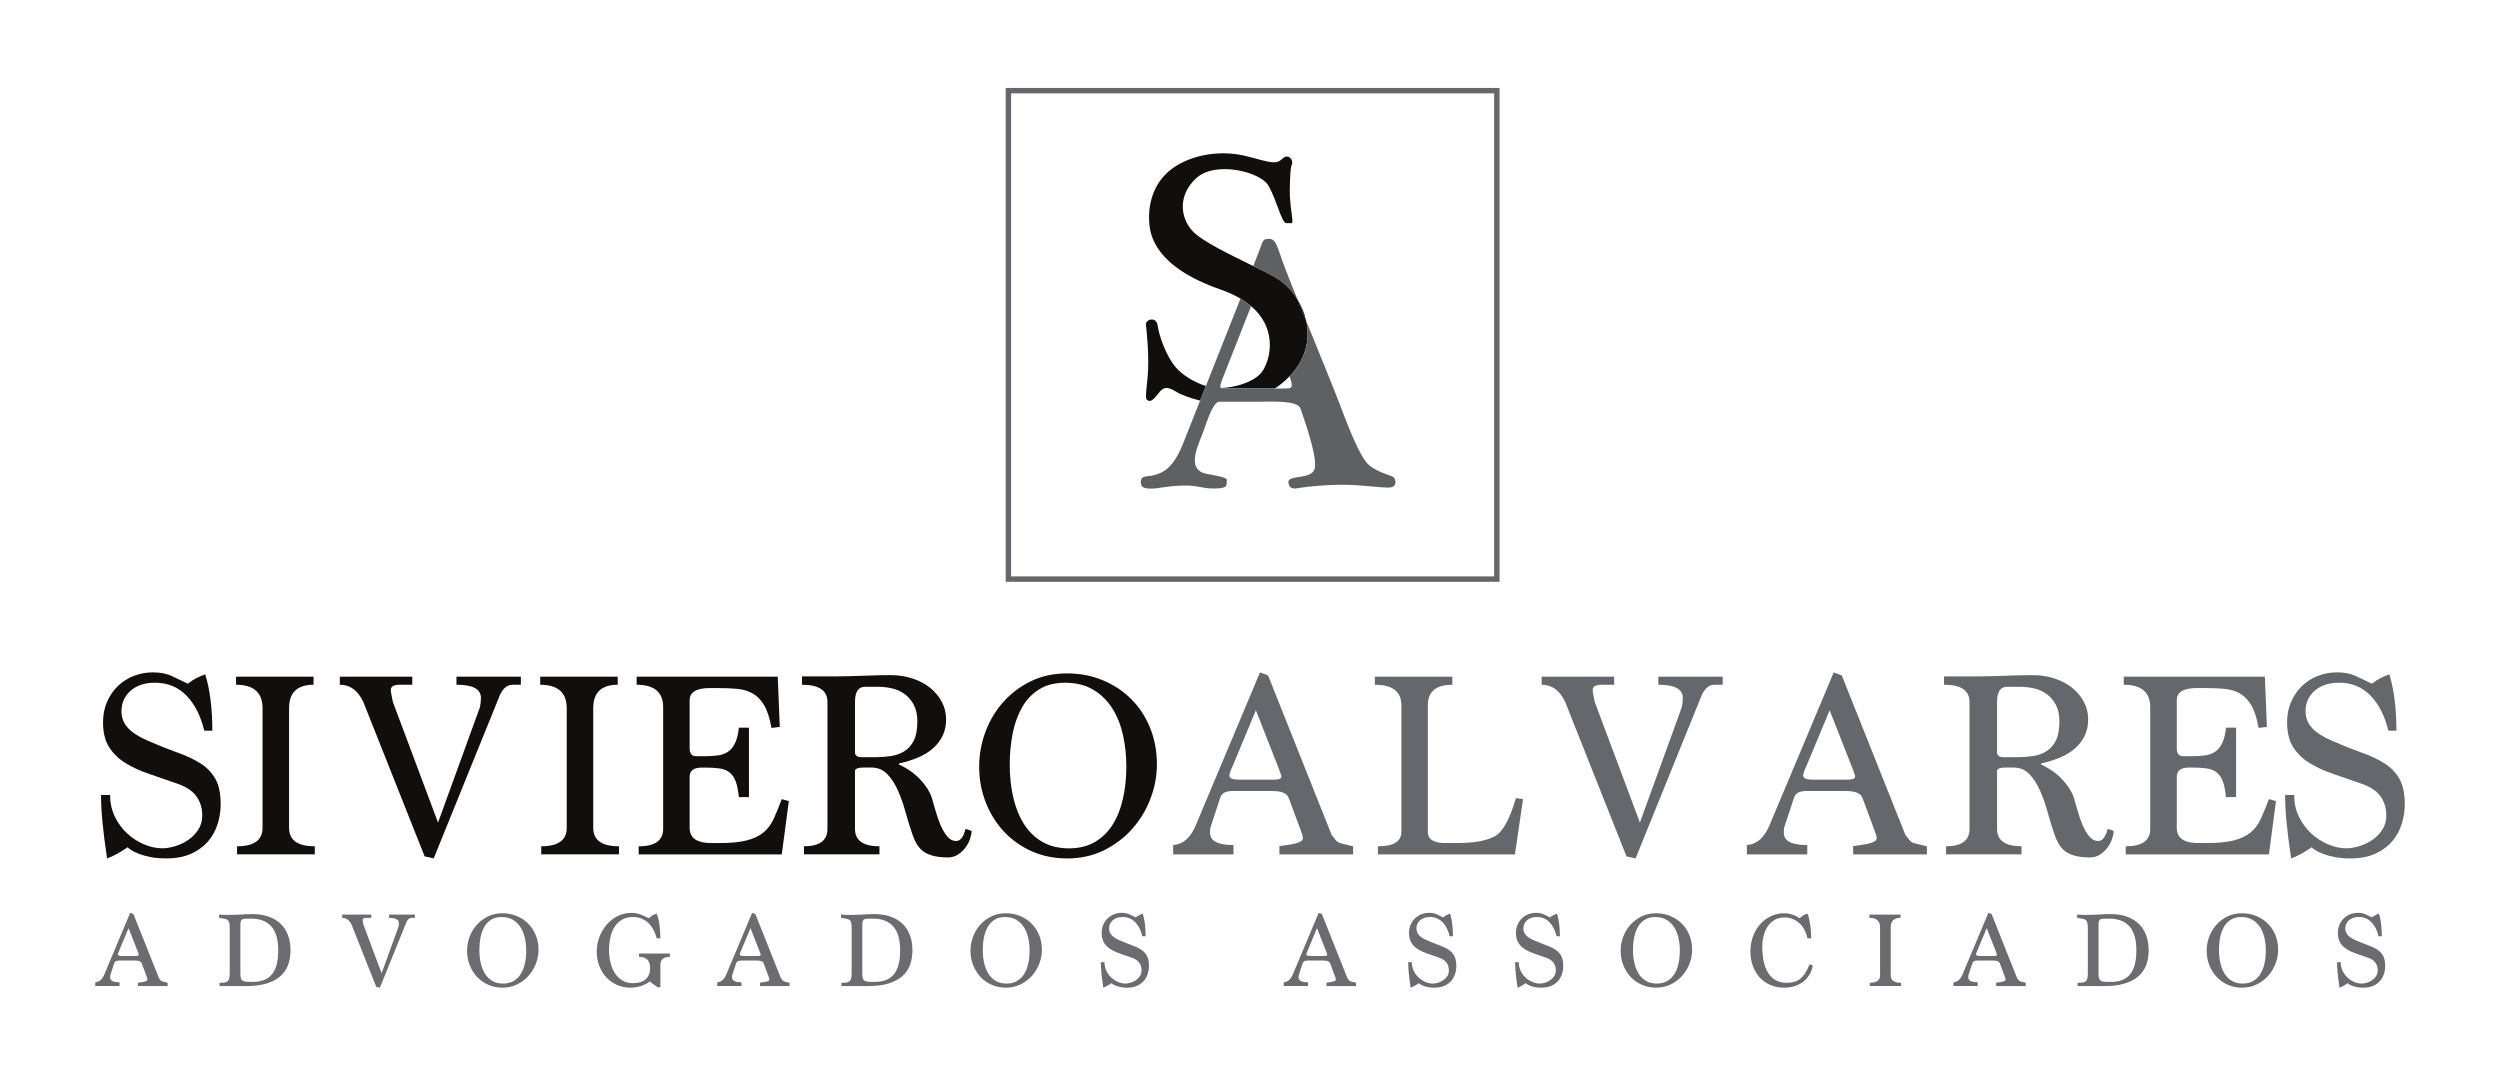 <?xml version="1.0" encoding="utf-8"?>
<!-- Generator: Adobe Illustrator 24.1.2, SVG Export Plug-In . SVG Version: 6.00 Build 0)  -->
<svg version="1.1" id="Layer_1" xmlns="http://www.w3.org/2000/svg" xmlns:xlink="http://www.w3.org/1999/xlink" x="0px" y="0px"
	 viewBox="0 0 1384.89 597.33" style="enable-background:new 0 0 1384.89 597.33;" xml:space="preserve">
<style type="text/css">
	.st0{fill:#120E0D;}
	.st1{fill:#66676C;}
	.st2{fill:#6C6B71;}
	.st3{fill:none;}
	.st4{fill:#100F0D;}
	.st5{fill:#5F6062;}
	.st6{fill:none;stroke:#66676C;stroke-width:3;stroke-miterlimit:10;}
</style>
<g>
	<g>
		<path class="st0" d="M113.15,404.77c-1.96-8.2-5.24-14.68-9.86-19.44c-4.61-4.75-10.42-7.13-17.41-7.13
			c-5.69,0-10.21,1.49-13.56,4.47c-3.36,2.99-5.03,6.76-5.03,11.33c0,3.54,1.19,6.62,3.57,9.23c2.38,2.61,6.08,4.99,11.12,7.13
			c5.96,2.61,11.44,4.8,16.43,6.57c4.99,1.77,9.23,3.78,12.72,6.01c3.5,2.24,6.22,5.08,8.18,8.53c1.96,3.45,2.94,8.16,2.94,14.12
			c0,3.63-0.56,7.25-1.68,10.84c-1.12,3.59-2.89,6.81-5.31,9.65c-2.43,2.84-5.55,5.13-9.37,6.85c-3.82,1.72-8.39,2.59-13.7,2.59
			c-3.45,0-6.43-0.26-8.95-0.77c-2.52-0.51-4.66-1.12-6.43-1.82c-1.77-0.7-3.15-1.37-4.13-2.03c-0.98-0.65-1.66-1.17-2.03-1.54
			c-4.29,2.98-8.06,5.03-11.33,6.15c-2.24-14.63-3.36-26.33-3.36-35.1h5.03c0,4.38,0.88,8.39,2.66,12.03
			c1.77,3.64,4.06,6.74,6.85,9.3c2.8,2.57,5.9,4.57,9.3,6.01c3.4,1.45,6.78,2.17,10.14,2.17c2.05,0,4.36-0.37,6.92-1.12
			c2.56-0.75,4.96-1.86,7.2-3.36c2.24-1.49,4.13-3.38,5.66-5.66c1.54-2.28,2.31-4.96,2.31-8.04c0-4.01-1.05-7.5-3.15-10.49
			c-2.1-2.98-5.52-5.31-10.28-6.99c-5.5-1.96-10.75-3.78-15.73-5.45c-4.99-1.68-9.39-3.68-13.21-6.01
			c-3.82-2.33-6.88-5.27-9.16-8.81c-2.29-3.54-3.43-8.16-3.43-13.84c0-4.2,0.75-7.99,2.24-11.4c1.49-3.4,3.5-6.31,6.01-8.74
			c2.52-2.42,5.45-4.29,8.81-5.59c3.36-1.3,6.9-1.96,10.63-1.96c4.19,0,7.81,0.75,10.84,2.24c3.03,1.49,5.85,2.84,8.46,4.05
			c1.49-1.21,3.05-2.24,4.68-3.08c1.63-0.84,3.29-1.54,4.96-2.1c2.61,8.48,3.92,18.88,3.92,31.18H113.15z"/>
		<path class="st0" d="M173.69,379.32c-9.04,0-13.56,4.33-13.56,13v66.28c0,6.81,4.75,10.21,14.26,10.21v4.47h-43.07v-4.47
			c9.41,0,14.12-3.4,14.12-10.21v-66.28c0-8.67-4.89-13-14.68-13v-4.47h42.93V379.32z"/>
		<path class="st0" d="M288.5,379.32h-4.61c-3.36,0-5.97,2.61-7.83,7.83l-35.8,88.37l-5.03-1.12l-33.98-85.58
			c-2.98-6.34-7.32-9.51-13-9.51v-4.47h40.13v4.47h-6.71c-3.45,0-5.17,0.93-5.17,2.8c0,1.03,0.37,3.26,1.12,6.71l25.03,66.84
			l23.21-63.9c0.19-0.93,0.33-1.84,0.42-2.73c0.09-0.89,0.14-1.7,0.14-2.45c0-4.85-4.52-7.27-13.56-7.27v-4.47h35.66V379.32z"/>
		<path class="st0" d="M342.19,379.32c-9.04,0-13.56,4.33-13.56,13v66.28c0,6.81,4.75,10.21,14.26,10.21v4.47h-43.07v-4.47
			c9.41,0,14.12-3.4,14.12-10.21v-66.28c0-8.67-4.89-13-14.68-13v-4.47h42.93V379.32z"/>
		<path class="st0" d="M431.96,402.68l-4.61,0.56c-0.93-5.41-2.29-9.6-4.06-12.58c-1.77-2.98-3.92-5.17-6.43-6.57
			s-5.41-2.24-8.67-2.52c-3.26-0.28-6.85-0.42-10.77-0.42h-4.06c-7.55,0-11.33,2.23-11.33,6.69v26.61c0,2.97,1.16,4.46,3.5,4.46
			h5.03c2.52,0,4.85-0.14,6.99-0.42c2.14-0.28,4.01-0.93,5.59-1.96c1.58-1.02,2.91-2.61,3.99-4.75c1.07-2.14,1.79-5.03,2.17-8.67
			h5.59v38.45h-5.59c-0.37-3.64-0.96-6.52-1.75-8.67c-0.79-2.14-1.91-3.8-3.36-4.96c-1.45-1.16-3.29-1.91-5.52-2.24
			c-2.24-0.33-4.94-0.49-8.11-0.49h-1.68c-4.57,0-6.85,1.68-6.85,5.03v28.39c0,5.59,3.96,8.39,11.89,8.39h4.61
			c6.34,0,11.4-0.49,15.17-1.47c3.78-0.98,6.85-2.45,9.23-4.4c2.38-1.96,4.27-4.48,5.66-7.55c1.4-3.08,2.89-6.71,4.47-10.91
			l3.92,1.12l-3.92,29.5H353.8v-4.47c9.04,0,13.56-3.22,13.56-9.65v-67.4c0-8.3-4.89-12.45-14.68-12.45v-4.47h78.17L431.96,402.68z"
			/>
		<path class="st0" d="M538.23,460.29c0,1.21-0.28,2.66-0.84,4.33c-0.56,1.68-1.4,3.29-2.52,4.82s-2.5,2.84-4.13,3.92
			c-1.63,1.07-3.47,1.61-5.52,1.61c-3.08,0-5.69-0.26-7.83-0.77c-2.15-0.51-3.99-1.28-5.52-2.31c-1.54-1.02-2.82-2.38-3.85-4.05
			c-1.03-1.68-1.91-3.64-2.66-5.87c-1.31-3.73-2.54-7.74-3.71-12.03c-1.17-4.29-2.57-8.27-4.2-11.96c-1.63-3.68-3.61-6.73-5.94-9.16
			c-2.33-2.42-5.27-3.64-8.81-3.64h-4.47c-2.7,0-4.24,0.56-4.61,1.68v32.3c0,6.43,4.52,9.65,13.56,9.65v4.47h-41.81v-4.47
			c8.67,0,13-3.22,13-9.65v-70.34c0-6.34-4.71-9.51-14.12-9.51v-4.61h18.6c3.26,0,6.03-0.05,8.32-0.14c2.28-0.09,4.5-0.16,6.64-0.21
			c2.14-0.05,4.4-0.12,6.78-0.21c2.38-0.09,5.34-0.14,8.88-0.14c4.29,0,8.32,0.63,12.1,1.89s7.01,2.98,9.72,5.17
			c2.7,2.19,4.85,4.78,6.43,7.76c1.58,2.98,2.38,6.2,2.38,9.65c0,3.45-0.65,6.5-1.96,9.16c-1.31,2.66-3.1,4.99-5.38,6.99
			c-2.29,2.01-5.03,3.68-8.25,5.03c-3.22,1.35-6.74,2.45-10.56,3.29v0.56c4.85,2.24,8.83,5.06,11.96,8.46
			c3.12,3.4,5.2,6.69,6.22,9.86c0.65,2.05,1.35,4.45,2.1,7.2c0.75,2.75,1.65,5.38,2.73,7.9c1.07,2.52,2.31,4.64,3.71,6.36
			c1.4,1.73,3.08,2.59,5.03,2.59c2.33,0,4.06-2.24,5.17-6.71L538.23,460.29z M479.22,380.44c-3.73,0-5.59,2.8-5.59,8.39v28.39
			c0.37,1.49,1.54,2.24,3.5,2.24h7.83c2.89,0,5.73-0.21,8.53-0.63c2.8-0.42,5.29-1.3,7.48-2.66c2.19-1.35,3.94-3.33,5.24-5.94
			c1.3-2.61,1.96-6.15,1.96-10.63c0-3.73-0.68-6.83-2.03-9.3c-1.35-2.47-3.08-4.45-5.17-5.94c-2.1-1.49-4.45-2.52-7.06-3.08
			c-2.61-0.56-5.13-0.84-7.55-0.84H479.22z"/>
		<path class="st0" d="M591.09,373.03c7.18,0,13.82,1.28,19.93,3.85c6.1,2.57,11.37,6.08,15.8,10.56
			c4.43,4.47,7.88,9.79,10.35,15.94c2.47,6.15,3.71,12.87,3.71,20.14c0,6.34-1.19,12.63-3.57,18.88
			c-2.38,6.25-5.73,11.82-10.07,16.71c-4.33,4.89-9.56,8.86-15.66,11.89c-6.11,3.03-12.93,4.54-20.49,4.54
			c-7.09,0-13.61-1.33-19.58-3.99c-5.97-2.66-11.09-6.29-15.38-10.91c-4.29-4.61-7.65-10-10.07-16.15
			c-2.42-6.15-3.64-12.77-3.64-19.86c0-6.52,1.14-12.89,3.43-19.09c2.28-6.2,5.55-11.7,9.79-16.5c4.24-4.8,9.34-8.67,15.31-11.61
			C576.92,374.5,583.63,373.03,591.09,373.03z M589.97,378.21c-5.69,0-10.49,1.24-14.4,3.71c-3.92,2.47-7.06,5.8-9.44,10
			c-2.38,4.2-4.1,9.02-5.17,14.47c-1.07,5.45-1.61,11.17-1.61,17.13c0,6.53,0.65,12.61,1.96,18.25c1.3,5.64,3.29,10.56,5.94,14.75
			c2.66,4.2,6.06,7.48,10.21,9.86c4.15,2.38,9.07,3.57,14.75,3.57c5.5,0,10.25-1.16,14.26-3.5c4.01-2.33,7.29-5.52,9.86-9.58
			c2.56-4.05,4.47-8.86,5.73-14.4c1.26-5.55,1.89-11.49,1.89-17.83c0-5.96-0.61-11.72-1.82-17.27c-1.21-5.54-3.17-10.49-5.87-14.82
			c-2.7-4.33-6.22-7.81-10.56-10.42C601.37,379.51,596.13,378.21,589.97,378.21z"/>
	</g>
	<g>
		<path class="st1" d="M737.68,462.53c1.68,2.24,2.8,3.54,3.36,3.92c0.37,0.37,3.22,1.17,8.53,2.38v4.47h-40.83v-4.61
			c1.58-0.18,3.15-0.39,4.68-0.63s2.94-0.51,4.2-0.84c1.26-0.32,2.26-0.72,3.01-1.18c0.75-0.46,1.12-1.02,1.12-1.67
			c0-0.46-0.09-1.02-0.28-1.67c-0.19-0.65-0.47-1.48-0.84-2.51l-6.71-18.1c-0.93-2.6-3.96-3.9-9.09-3.9h-22.09
			c-3.92,0-6.2,1.3-6.85,3.9l-5.03,15.31c-0.37,0.65-0.56,1.95-0.56,3.9c0,4.55,4.33,6.82,13,6.82v5.17h-33.42v-5.17
			c5.41-0.37,9.55-3.96,12.44-10.75l35.66-84.89l4.48,1.68L737.68,462.53z M682.72,424.63c-1.12,2.24-1.68,3.92-1.68,5.03
			c0,1.49,1.86,2.24,5.59,2.24h18.74c2.98,0,4.47-0.56,4.47-1.68c0-0.37-0.16-0.98-0.49-1.82c-0.33-0.84-0.72-1.91-1.19-3.22
			l-12.45-31.74L682.72,424.63z"/>
		<path class="st1" d="M804.52,379.32c-9.04,0-13.56,3.78-13.56,11.33v70.2c0,4.1,3.22,6.15,9.65,6.15h6.85
			c8.95,0,15.75-1.21,20.42-3.64c4.47-2.33,8.44-9.42,11.89-21.25l3.92,0.56l-4.47,30.62h-75.93v-4.47c8.67,0,13-2.66,13-7.97v-70.2
			c0-7.55-4.89-11.33-14.68-11.33v-4.47h42.93V379.32z"/>
		<path class="st1" d="M954.28,379.32h-4.61c-3.36,0-5.97,2.61-7.83,7.83l-35.8,88.37l-5.03-1.12l-33.98-85.58
			c-2.98-6.34-7.32-9.51-13-9.51v-4.47h40.13v4.47h-6.71c-3.45,0-5.17,0.93-5.17,2.8c0,1.03,0.37,3.26,1.12,6.71l25.03,66.84
			l23.21-63.9c0.19-0.93,0.33-1.84,0.42-2.73c0.09-0.88,0.14-1.7,0.14-2.45c0-4.85-4.52-7.27-13.56-7.27v-4.47h35.66V379.32z"/>
		<path class="st1" d="M1055.52,462.53c1.68,2.24,2.8,3.54,3.36,3.92c0.37,0.37,3.22,1.17,8.53,2.38v4.47h-40.83v-4.61
			c1.58-0.18,3.15-0.39,4.68-0.63s2.94-0.51,4.2-0.84c1.26-0.32,2.26-0.72,3.01-1.18c0.75-0.46,1.12-1.02,1.12-1.67
			c0-0.46-0.09-1.02-0.28-1.67c-0.19-0.65-0.47-1.48-0.84-2.51l-6.71-18.1c-0.93-2.6-3.96-3.9-9.09-3.9h-22.09
			c-3.92,0-6.2,1.3-6.85,3.9l-5.03,15.31c-0.37,0.65-0.56,1.95-0.56,3.9c0,4.55,4.33,6.82,13,6.82v5.17H967.7v-5.17
			c5.41-0.37,9.55-3.96,12.44-10.75l35.66-84.89l4.47,1.68L1055.52,462.53z M1000.56,424.63c-1.12,2.24-1.68,3.92-1.68,5.03
			c0,1.49,1.86,2.24,5.59,2.24h18.74c2.98,0,4.47-0.56,4.47-1.68c0-0.37-0.16-0.98-0.49-1.82c-0.33-0.84-0.72-1.91-1.19-3.22
			l-12.45-31.74L1000.56,424.63z"/>
		<path class="st1" d="M1170.88,460.29c0,1.21-0.28,2.66-0.84,4.33c-0.56,1.68-1.4,3.29-2.52,4.82c-1.12,1.54-2.5,2.84-4.13,3.92
			c-1.63,1.07-3.47,1.61-5.52,1.61c-3.08,0-5.69-0.26-7.83-0.77c-2.15-0.51-3.99-1.28-5.52-2.31c-1.54-1.02-2.82-2.38-3.84-4.05
			c-1.03-1.68-1.91-3.64-2.66-5.87c-1.31-3.73-2.54-7.74-3.71-12.03c-1.17-4.29-2.57-8.27-4.2-11.96c-1.63-3.68-3.61-6.73-5.94-9.16
			c-2.33-2.42-5.27-3.64-8.81-3.64h-4.47c-2.7,0-4.24,0.56-4.61,1.68v32.3c0,6.43,4.52,9.65,13.56,9.65v4.47h-41.81v-4.47
			c8.67,0,13-3.22,13-9.65v-70.34c0-6.34-4.71-9.51-14.12-9.51v-4.61h18.6c3.26,0,6.03-0.05,8.32-0.14c2.28-0.09,4.5-0.16,6.64-0.21
			c2.14-0.05,4.4-0.12,6.78-0.21c2.38-0.09,5.34-0.14,8.88-0.14c4.29,0,8.32,0.63,12.1,1.89s7.01,2.98,9.72,5.17
			c2.7,2.19,4.85,4.78,6.43,7.76c1.58,2.98,2.38,6.2,2.38,9.65c0,3.45-0.65,6.5-1.96,9.16c-1.31,2.66-3.1,4.99-5.38,6.99
			c-2.29,2.01-5.03,3.68-8.25,5.03c-3.22,1.35-6.74,2.45-10.56,3.29v0.56c4.85,2.24,8.83,5.06,11.96,8.46
			c3.12,3.4,5.2,6.69,6.22,9.86c0.65,2.05,1.35,4.45,2.1,7.2c0.75,2.75,1.65,5.38,2.73,7.9c1.07,2.52,2.31,4.64,3.71,6.36
			c1.4,1.73,3.08,2.59,5.03,2.59c2.33,0,4.05-2.24,5.17-6.71L1170.88,460.29z M1111.87,380.44c-3.73,0-5.59,2.8-5.59,8.39v28.39
			c0.37,1.49,1.54,2.24,3.5,2.24h7.83c2.89,0,5.73-0.21,8.53-0.63c2.8-0.42,5.29-1.3,7.48-2.66c2.19-1.35,3.94-3.33,5.24-5.94
			c1.3-2.61,1.96-6.15,1.96-10.63c0-3.73-0.68-6.83-2.03-9.3c-1.35-2.47-3.08-4.45-5.17-5.94c-2.1-1.49-4.45-2.52-7.06-3.08
			c-2.61-0.56-5.13-0.84-7.55-0.84H1111.87z"/>
		<path class="st1" d="M1255.76,402.68l-4.61,0.56c-0.93-5.41-2.29-9.6-4.06-12.59c-1.77-2.98-3.92-5.17-6.43-6.57
			c-2.52-1.4-5.41-2.24-8.67-2.52c-3.26-0.28-6.85-0.42-10.77-0.42h-4.05c-7.55,0-11.33,2.23-11.33,6.69v26.61
			c0,2.97,1.16,4.46,3.5,4.46h5.03c2.52,0,4.85-0.14,6.99-0.42c2.14-0.28,4.01-0.93,5.59-1.96c1.58-1.02,2.91-2.61,3.99-4.75
			c1.07-2.14,1.79-5.03,2.17-8.67h5.59v38.45h-5.59c-0.37-3.64-0.96-6.52-1.75-8.67c-0.79-2.14-1.91-3.8-3.36-4.96
			c-1.45-1.16-3.29-1.91-5.52-2.24c-2.24-0.33-4.94-0.49-8.11-0.49h-1.68c-4.57,0-6.85,1.68-6.85,5.03v28.39
			c0,5.59,3.96,8.39,11.89,8.39h4.61c6.34,0,11.4-0.49,15.17-1.47c3.78-0.98,6.85-2.45,9.23-4.4c2.38-1.96,4.27-4.47,5.66-7.55
			c1.4-3.08,2.89-6.71,4.47-10.91l3.92,1.12l-3.92,29.5h-79.29v-4.47c9.04,0,13.56-3.22,13.56-9.65v-67.4
			c0-8.3-4.89-12.45-14.68-12.45v-4.47h78.17L1255.76,402.68z"/>
		<path class="st1" d="M1323.02,404.77c-1.96-8.2-5.24-14.68-9.86-19.44c-4.61-4.75-10.42-7.13-17.41-7.13
			c-5.69,0-10.21,1.49-13.56,4.47c-3.36,2.98-5.03,6.76-5.03,11.33c0,3.54,1.19,6.62,3.57,9.23c2.38,2.61,6.08,4.99,11.12,7.13
			c5.96,2.61,11.44,4.8,16.43,6.57c4.99,1.77,9.23,3.78,12.73,6.01s6.22,5.08,8.18,8.53c1.96,3.45,2.94,8.16,2.94,14.12
			c0,3.64-0.56,7.25-1.68,10.84c-1.12,3.59-2.89,6.81-5.31,9.65c-2.43,2.84-5.55,5.13-9.37,6.85c-3.82,1.72-8.39,2.59-13.7,2.59
			c-3.45,0-6.43-0.26-8.95-0.77c-2.52-0.51-4.66-1.12-6.43-1.82c-1.77-0.7-3.15-1.37-4.13-2.03c-0.98-0.65-1.66-1.16-2.03-1.54
			c-4.29,2.98-8.06,5.03-11.33,6.15c-2.24-14.63-3.36-26.33-3.36-35.1h5.03c0,4.38,0.88,8.39,2.66,12.03
			c1.77,3.64,4.05,6.74,6.85,9.3c2.8,2.57,5.89,4.57,9.3,6.01c3.4,1.45,6.78,2.17,10.14,2.17c2.05,0,4.36-0.37,6.92-1.12
			c2.56-0.75,4.96-1.86,7.2-3.36c2.24-1.49,4.13-3.38,5.66-5.66c1.54-2.28,2.31-4.96,2.31-8.04c0-4.01-1.05-7.5-3.15-10.49
			c-2.1-2.98-5.52-5.31-10.28-6.99c-5.5-1.96-10.75-3.78-15.73-5.45c-4.99-1.68-9.39-3.68-13.21-6.01
			c-3.82-2.33-6.88-5.27-9.16-8.81c-2.29-3.54-3.43-8.16-3.43-13.84c0-4.19,0.75-7.99,2.24-11.4c1.49-3.4,3.5-6.31,6.01-8.74
			c2.52-2.42,5.45-4.29,8.81-5.59c3.36-1.3,6.9-1.96,10.63-1.96c4.2,0,7.81,0.75,10.84,2.24c3.03,1.49,5.85,2.84,8.46,4.05
			c1.49-1.21,3.05-2.24,4.69-3.08c1.63-0.84,3.29-1.54,4.96-2.1c2.61,8.48,3.92,18.88,3.92,31.18H1323.02z"/>
	</g>
	<g>
		<path class="st2" d="M88.08,541.89c0.67,0.9,1.12,1.42,1.35,1.57c0.15,0.15,1.29,0.47,3.43,0.96v1.8H76.45v-1.85
			c0.64-0.07,1.26-0.16,1.88-0.25c0.62-0.09,1.18-0.21,1.69-0.34c0.51-0.13,0.91-0.29,1.21-0.48c0.3-0.19,0.45-0.41,0.45-0.67
			c0-0.19-0.04-0.41-0.11-0.67c-0.08-0.26-0.19-0.6-0.34-1.01l-2.7-7.27c-0.38-1.04-1.59-1.57-3.65-1.57h-8.88
			c-1.57,0-2.49,0.52-2.75,1.57l-2.02,6.15c-0.15,0.26-0.23,0.78-0.23,1.57c0,1.83,1.74,2.74,5.23,2.74v2.08H52.78v-2.08
			c2.17-0.15,3.84-1.59,5-4.32l14.33-34.13l1.8,0.67L88.08,541.89z M65.99,526.66c-0.45,0.9-0.67,1.57-0.67,2.02
			c0,0.6,0.75,0.9,2.25,0.9h7.53c1.2,0,1.8-0.22,1.8-0.67c0-0.15-0.07-0.39-0.2-0.73c-0.13-0.34-0.29-0.77-0.48-1.29l-5-12.76
			L65.99,526.66z"/>
		<path class="st2" d="M121.36,506.59c0.82,0.11,1.67,0.18,2.53,0.2c0.86,0.02,1.76,0.03,2.7,0.03c1.2,0,2.32-0.02,3.37-0.06
			c1.05-0.04,2.09-0.08,3.12-0.14c1.03-0.06,2.08-0.11,3.15-0.17c1.07-0.06,2.26-0.08,3.57-0.08c3.37,0,6.37,0.46,8.99,1.38
			c2.62,0.92,4.83,2.24,6.63,3.96c1.8,1.72,3.17,3.82,4.1,6.3c0.94,2.47,1.41,5.28,1.41,8.43c0,3.04-0.46,5.77-1.38,8.21
			c-0.92,2.44-2.36,4.51-4.33,6.21c-1.97,1.71-4.49,3.03-7.56,3.96c-3.07,0.94-6.76,1.41-11.07,1.41h-15.01v-1.8
			c1.16,0,2.12-0.06,2.87-0.17c0.75-0.11,1.33-0.37,1.74-0.76c0.41-0.39,0.69-0.96,0.84-1.69c0.15-0.73,0.23-1.7,0.23-2.9v-24.79
			c0-1.39-0.1-2.43-0.31-3.12c-0.21-0.69-0.54-1.19-1.01-1.49c-0.47-0.3-1.08-0.5-1.83-0.59c-0.75-0.09-1.67-0.25-2.75-0.48V506.59z
			 M136.87,508.89c-0.75,0-1.36,0.04-1.83,0.11c-0.47,0.08-0.84,0.24-1.12,0.48c-0.28,0.24-0.48,0.61-0.59,1.1
			c-0.11,0.49-0.17,1.14-0.17,1.97v26.81c0,1.09,0.09,1.93,0.28,2.53c0.19,0.6,0.49,1.05,0.9,1.35c0.41,0.3,0.96,0.49,1.63,0.56
			c0.67,0.08,1.5,0.11,2.47,0.11h1.8c4.68,0,8.17-1.41,10.46-4.24c2.29-2.83,3.43-7.24,3.43-13.24c0-6-1.28-10.42-3.85-13.27
			c-2.57-2.85-6.25-4.27-11.05-4.27H136.87z"/>
		<path class="st2" d="M229.84,508.44h-1.85c-1.35,0-2.4,1.05-3.15,3.15l-14.39,35.53l-2.02-0.45l-13.66-34.4
			c-1.2-2.55-2.94-3.82-5.23-3.82v-1.8h16.13v1.8h-2.7c-1.39,0-2.08,0.38-2.08,1.12c0,0.41,0.15,1.31,0.45,2.7l10.06,26.87
			l9.33-25.69c0.07-0.37,0.13-0.74,0.17-1.1c0.04-0.36,0.06-0.68,0.06-0.98c0-1.95-1.82-2.92-5.45-2.92v-1.8h14.33V508.44z"/>
		<path class="st2" d="M278.3,505.91c2.89,0,5.56,0.52,8.01,1.55c2.45,1.03,4.57,2.44,6.35,4.24c1.78,1.8,3.17,3.94,4.16,6.41
			c0.99,2.47,1.49,5.17,1.49,8.09c0,2.55-0.48,5.08-1.43,7.59c-0.96,2.51-2.3,4.75-4.05,6.72c-1.74,1.97-3.84,3.56-6.3,4.78
			c-2.46,1.22-5.2,1.83-8.23,1.83c-2.85,0-5.47-0.53-7.87-1.6c-2.4-1.07-4.46-2.53-6.18-4.38c-1.72-1.86-3.07-4.02-4.05-6.49
			c-0.97-2.47-1.46-5.13-1.46-7.98c0-2.62,0.46-5.18,1.38-7.67c0.92-2.49,2.23-4.7,3.93-6.63c1.7-1.93,3.76-3.48,6.16-4.67
			C272.6,506.5,275.3,505.91,278.3,505.91z M277.85,507.99c-2.29,0-4.22,0.5-5.79,1.49c-1.57,0.99-2.84,2.33-3.79,4.02
			s-1.65,3.63-2.08,5.82c-0.43,2.19-0.65,4.49-0.65,6.89c0,2.62,0.26,5.07,0.79,7.33c0.52,2.27,1.32,4.24,2.39,5.93
			s2.44,3.01,4.1,3.96c1.67,0.96,3.64,1.43,5.93,1.43c2.21,0,4.12-0.47,5.73-1.41c1.61-0.94,2.93-2.22,3.96-3.85
			c1.03-1.63,1.8-3.56,2.3-5.79c0.51-2.23,0.76-4.62,0.76-7.17c0-2.4-0.24-4.71-0.73-6.94c-0.49-2.23-1.27-4.22-2.36-5.96
			c-1.09-1.74-2.5-3.14-4.24-4.19C282.43,508.52,280.32,507.99,277.85,507.99z"/>
		<path class="st2" d="M363.79,519.8c-0.45-1.76-1.07-3.36-1.85-4.81c-0.79-1.44-1.73-2.69-2.84-3.74
			c-1.11-1.05-2.37-1.86-3.79-2.42c-1.42-0.56-3-0.84-4.72-0.84c-2.44,0-4.49,0.52-6.16,1.55c-1.67,1.03-3.03,2.39-4.08,4.08
			c-1.05,1.69-1.81,3.63-2.28,5.82c-0.47,2.19-0.7,4.45-0.7,6.77c0,2.47,0.27,4.83,0.81,7.05c0.54,2.23,1.37,4.19,2.47,5.87
			c1.1,1.69,2.48,3.03,4.13,4.02c1.65,0.99,3.58,1.49,5.79,1.49c1.31,0,2.55-0.15,3.71-0.45c1.16-0.3,2.17-0.79,3.04-1.46
			c0.86-0.67,1.55-1.55,2.05-2.61c0.51-1.07,0.76-2.37,0.76-3.91c0-4.12-2.04-6.18-6.13-6.18v-1.8h17.09v1.8
			c-3.52,0-5.28,1.52-5.28,4.55v12.31h-1.57c-0.9-0.67-1.71-1.27-2.45-1.8c-0.73-0.52-1.36-0.99-1.88-1.41
			c-1.35,1.09-2.96,1.93-4.83,2.53c-1.87,0.6-3.82,0.9-5.85,0.9c-2.74,0-5.25-0.52-7.53-1.55c-2.29-1.03-4.25-2.45-5.9-4.24
			c-1.65-1.8-2.93-3.92-3.85-6.35c-0.92-2.44-1.38-5.06-1.38-7.87c0-2.74,0.48-5.39,1.43-7.95c0.96-2.57,2.29-4.85,3.99-6.86
			c1.7-2,3.74-3.61,6.1-4.81c2.36-1.2,4.96-1.8,7.81-1.8c1.69,0,3.31,0.3,4.86,0.9c1.55,0.6,3.12,1.29,4.69,2.08
			c1.35-1.39,2.79-2.23,4.33-2.53c1.35,3.37,2.02,7.93,2.02,13.66H363.79z"/>
		<path class="st2" d="M432.6,541.89c0.67,0.9,1.12,1.42,1.35,1.57c0.15,0.15,1.29,0.47,3.43,0.96v1.8h-16.41v-1.85
			c0.64-0.07,1.26-0.16,1.88-0.25c0.62-0.09,1.18-0.21,1.69-0.34c0.51-0.13,0.91-0.29,1.21-0.48c0.3-0.19,0.45-0.41,0.45-0.67
			c0-0.19-0.04-0.41-0.11-0.67c-0.08-0.26-0.19-0.6-0.34-1.01l-2.7-7.27c-0.38-1.04-1.59-1.57-3.65-1.57h-8.88
			c-1.57,0-2.49,0.52-2.75,1.57l-2.02,6.15c-0.15,0.26-0.23,0.78-0.23,1.57c0,1.83,1.74,2.74,5.23,2.74v2.08h-13.43v-2.08
			c2.17-0.15,3.84-1.59,5-4.32l14.33-34.13l1.8,0.67L432.6,541.89z M410.5,526.66c-0.45,0.9-0.67,1.57-0.67,2.02
			c0,0.6,0.75,0.9,2.25,0.9h7.53c1.2,0,1.8-0.22,1.8-0.67c0-0.15-0.07-0.39-0.2-0.73c-0.13-0.34-0.29-0.77-0.48-1.29l-5-12.76
			L410.5,526.66z"/>
		<path class="st2" d="M465.87,506.59c0.82,0.11,1.67,0.18,2.53,0.2c0.86,0.02,1.76,0.03,2.7,0.03c1.2,0,2.32-0.02,3.37-0.06
			c1.05-0.04,2.09-0.08,3.12-0.14c1.03-0.06,2.08-0.11,3.15-0.17c1.07-0.06,2.26-0.08,3.57-0.08c3.37,0,6.37,0.46,8.99,1.38
			c2.62,0.92,4.83,2.24,6.63,3.96c1.8,1.72,3.17,3.82,4.1,6.3c0.94,2.47,1.41,5.28,1.41,8.43c0,3.04-0.46,5.77-1.38,8.21
			c-0.92,2.44-2.36,4.51-4.33,6.21c-1.97,1.71-4.49,3.03-7.56,3.96c-3.07,0.94-6.76,1.41-11.07,1.41H466.1v-1.8
			c1.16,0,2.12-0.06,2.87-0.17c0.75-0.11,1.33-0.37,1.74-0.76c0.41-0.39,0.69-0.96,0.84-1.69c0.15-0.73,0.23-1.7,0.23-2.9v-24.79
			c0-1.39-0.1-2.43-0.31-3.12c-0.21-0.69-0.54-1.19-1.01-1.49c-0.47-0.3-1.08-0.5-1.83-0.59c-0.75-0.09-1.67-0.25-2.75-0.48V506.59z
			 M481.39,508.89c-0.75,0-1.36,0.04-1.83,0.11c-0.47,0.08-0.84,0.24-1.12,0.48c-0.28,0.24-0.48,0.61-0.59,1.1
			c-0.11,0.49-0.17,1.14-0.17,1.97v26.81c0,1.09,0.09,1.93,0.28,2.53c0.19,0.6,0.49,1.05,0.9,1.35c0.41,0.3,0.96,0.49,1.63,0.56
			c0.67,0.08,1.5,0.11,2.47,0.11h1.8c4.68,0,8.17-1.41,10.46-4.24c2.29-2.83,3.43-7.24,3.43-13.24c0-6-1.28-10.42-3.85-13.27
			c-2.57-2.85-6.25-4.27-11.05-4.27H481.39z"/>
		<path class="st2" d="M557.16,505.91c2.89,0,5.56,0.52,8.01,1.55c2.45,1.03,4.57,2.44,6.35,4.24c1.78,1.8,3.17,3.94,4.16,6.41
			c0.99,2.47,1.49,5.17,1.49,8.09c0,2.55-0.48,5.08-1.43,7.59c-0.96,2.51-2.3,4.75-4.05,6.72c-1.74,1.97-3.84,3.56-6.3,4.78
			c-2.46,1.22-5.2,1.83-8.23,1.83c-2.85,0-5.47-0.53-7.87-1.6c-2.4-1.07-4.46-2.53-6.18-4.38c-1.72-1.86-3.07-4.02-4.05-6.49
			c-0.97-2.47-1.46-5.13-1.46-7.98c0-2.62,0.46-5.18,1.38-7.67c0.92-2.49,2.23-4.7,3.93-6.63c1.7-1.93,3.76-3.48,6.16-4.67
			C551.46,506.5,554.16,505.91,557.16,505.91z M556.71,507.99c-2.29,0-4.22,0.5-5.79,1.49c-1.57,0.99-2.84,2.33-3.79,4.02
			s-1.65,3.63-2.08,5.82c-0.43,2.19-0.65,4.49-0.65,6.89c0,2.62,0.26,5.07,0.79,7.33c0.52,2.27,1.32,4.24,2.39,5.93
			s2.44,3.01,4.1,3.96c1.67,0.96,3.64,1.43,5.93,1.43c2.21,0,4.12-0.47,5.73-1.41c1.61-0.94,2.93-2.22,3.96-3.85
			c1.03-1.63,1.8-3.56,2.3-5.79c0.51-2.23,0.76-4.62,0.76-7.17c0-2.4-0.24-4.71-0.73-6.94c-0.49-2.23-1.27-4.22-2.36-5.96
			c-1.09-1.74-2.5-3.14-4.24-4.19C561.29,508.52,559.18,507.99,556.71,507.99z"/>
		<path class="st2" d="M632.82,518.67c-0.79-3.3-2.11-5.9-3.96-7.81s-4.19-2.87-7-2.87c-2.29,0-4.1,0.6-5.45,1.8
			c-1.35,1.2-2.02,2.72-2.02,4.55c0,1.42,0.48,2.66,1.43,3.71s2.45,2,4.47,2.87c2.4,1.05,4.6,1.93,6.6,2.64
			c2,0.71,3.71,1.52,5.12,2.42c1.41,0.9,2.5,2.04,3.29,3.43s1.18,3.28,1.18,5.68c0,1.46-0.23,2.91-0.67,4.36
			c-0.45,1.44-1.16,2.74-2.14,3.88c-0.98,1.14-2.23,2.06-3.77,2.75c-1.54,0.69-3.37,1.04-5.51,1.04c-1.39,0-2.59-0.1-3.6-0.31
			s-1.87-0.45-2.59-0.73c-0.71-0.28-1.26-0.55-1.66-0.82c-0.39-0.26-0.67-0.47-0.82-0.62c-1.72,1.2-3.24,2.02-4.55,2.47
			c-0.9-5.88-1.35-10.59-1.35-14.11h2.02c0,1.76,0.36,3.37,1.07,4.83c0.71,1.46,1.63,2.71,2.75,3.74c1.12,1.03,2.37,1.84,3.74,2.42
			c1.37,0.58,2.73,0.87,4.08,0.87c0.82,0,1.75-0.15,2.78-0.45c1.03-0.3,2-0.75,2.9-1.35s1.66-1.36,2.28-2.28
			c0.62-0.92,0.93-2,0.93-3.23c0-1.61-0.42-3.02-1.26-4.22c-0.84-1.2-2.22-2.14-4.13-2.81c-2.21-0.79-4.32-1.52-6.32-2.19
			c-2-0.67-3.78-1.48-5.31-2.42c-1.54-0.94-2.76-2.12-3.68-3.54c-0.92-1.42-1.38-3.28-1.38-5.57c0-1.69,0.3-3.21,0.9-4.58
			c0.6-1.37,1.41-2.54,2.42-3.51s2.19-1.72,3.54-2.25c1.35-0.52,2.77-0.79,4.27-0.79c1.69,0,3.14,0.3,4.36,0.9
			c1.22,0.6,2.35,1.14,3.4,1.63c0.6-0.49,1.23-0.9,1.88-1.24c0.66-0.34,1.32-0.62,2-0.84c1.05,3.41,1.57,7.59,1.57,12.54H632.82z"/>
		<path class="st2" d="M746.42,541.89c0.67,0.9,1.13,1.42,1.35,1.57c0.15,0.15,1.29,0.47,3.43,0.96v1.8h-16.41v-1.85
			c0.64-0.07,1.27-0.16,1.88-0.25c0.62-0.09,1.18-0.21,1.69-0.34c0.51-0.13,0.91-0.29,1.21-0.48c0.3-0.19,0.45-0.41,0.45-0.67
			c0-0.19-0.04-0.41-0.11-0.67c-0.08-0.26-0.19-0.6-0.34-1.01l-2.7-7.27c-0.38-1.04-1.59-1.57-3.65-1.57h-8.88
			c-1.57,0-2.49,0.52-2.75,1.57l-2.02,6.15c-0.15,0.26-0.22,0.78-0.22,1.57c0,1.83,1.74,2.74,5.23,2.74v2.08h-13.43v-2.08
			c2.17-0.15,3.84-1.59,5-4.32l14.33-34.13l1.8,0.67L746.42,541.89z M724.33,526.66c-0.45,0.9-0.67,1.57-0.67,2.02
			c0,0.6,0.75,0.9,2.25,0.9h7.53c1.2,0,1.8-0.22,1.8-0.67c0-0.15-0.07-0.39-0.2-0.73c-0.13-0.34-0.29-0.77-0.48-1.29l-5-12.76
			L724.33,526.66z"/>
		<path class="st2" d="M803.08,518.67c-0.79-3.3-2.11-5.9-3.96-7.81c-1.85-1.91-4.19-2.87-7-2.87c-2.29,0-4.1,0.6-5.45,1.8
			c-1.35,1.2-2.02,2.72-2.02,4.55c0,1.42,0.48,2.66,1.43,3.71c0.96,1.05,2.44,2,4.47,2.87c2.4,1.05,4.6,1.93,6.6,2.64
			c2,0.71,3.71,1.52,5.12,2.42c1.41,0.9,2.5,2.04,3.29,3.43s1.18,3.28,1.18,5.68c0,1.46-0.22,2.91-0.67,4.36
			c-0.45,1.44-1.16,2.74-2.14,3.88c-0.98,1.14-2.23,2.06-3.77,2.75c-1.54,0.69-3.37,1.04-5.51,1.04c-1.39,0-2.58-0.1-3.6-0.31
			s-1.88-0.45-2.59-0.73c-0.71-0.28-1.26-0.55-1.66-0.82c-0.39-0.26-0.67-0.47-0.82-0.62c-1.72,1.2-3.24,2.02-4.55,2.47
			c-0.9-5.88-1.35-10.59-1.35-14.11h2.02c0,1.76,0.36,3.37,1.07,4.83c0.71,1.46,1.63,2.71,2.75,3.74c1.12,1.03,2.37,1.84,3.74,2.42
			c1.37,0.58,2.73,0.87,4.08,0.87c0.82,0,1.75-0.15,2.78-0.45c1.03-0.3,2-0.75,2.89-1.35s1.66-1.36,2.28-2.28
			c0.62-0.92,0.93-2,0.93-3.23c0-1.61-0.42-3.02-1.26-4.22c-0.84-1.2-2.22-2.14-4.13-2.81c-2.21-0.79-4.32-1.52-6.32-2.19
			c-2.01-0.67-3.78-1.48-5.31-2.42c-1.54-0.94-2.76-2.12-3.68-3.54c-0.92-1.42-1.38-3.28-1.38-5.57c0-1.69,0.3-3.21,0.9-4.58
			c0.6-1.37,1.41-2.54,2.42-3.51s2.19-1.72,3.54-2.25c1.35-0.52,2.77-0.79,4.27-0.79c1.69,0,3.14,0.3,4.36,0.9
			c1.22,0.6,2.35,1.14,3.4,1.63c0.6-0.49,1.23-0.9,1.88-1.24c0.66-0.34,1.32-0.62,2-0.84c1.05,3.41,1.57,7.59,1.57,12.54H803.08z"/>
		<path class="st2" d="M862.32,518.67c-0.79-3.3-2.11-5.9-3.96-7.81c-1.85-1.91-4.19-2.87-7-2.87c-2.29,0-4.1,0.6-5.45,1.8
			c-1.35,1.2-2.02,2.72-2.02,4.55c0,1.42,0.48,2.66,1.43,3.71c0.96,1.05,2.44,2,4.47,2.87c2.4,1.05,4.6,1.93,6.6,2.64
			c2,0.71,3.71,1.52,5.12,2.42c1.41,0.9,2.5,2.04,3.29,3.43s1.18,3.28,1.18,5.68c0,1.46-0.22,2.91-0.67,4.36
			c-0.45,1.44-1.16,2.74-2.14,3.88c-0.98,1.14-2.23,2.06-3.77,2.75c-1.54,0.69-3.37,1.04-5.51,1.04c-1.39,0-2.58-0.1-3.6-0.31
			s-1.88-0.45-2.59-0.73c-0.71-0.28-1.26-0.55-1.66-0.82c-0.39-0.26-0.67-0.47-0.82-0.62c-1.72,1.2-3.24,2.02-4.55,2.47
			c-0.9-5.88-1.35-10.59-1.35-14.11h2.02c0,1.76,0.36,3.37,1.07,4.83c0.71,1.46,1.63,2.71,2.75,3.74c1.12,1.03,2.37,1.84,3.74,2.42
			c1.37,0.58,2.73,0.87,4.08,0.87c0.82,0,1.75-0.15,2.78-0.45c1.03-0.3,2-0.75,2.89-1.35s1.66-1.36,2.28-2.28
			c0.62-0.92,0.93-2,0.93-3.23c0-1.61-0.42-3.02-1.26-4.22c-0.84-1.2-2.22-2.14-4.13-2.81c-2.21-0.79-4.32-1.52-6.32-2.19
			c-2.01-0.67-3.78-1.48-5.31-2.42c-1.54-0.94-2.76-2.12-3.68-3.54c-0.92-1.42-1.38-3.28-1.38-5.57c0-1.69,0.3-3.21,0.9-4.58
			c0.6-1.37,1.41-2.54,2.42-3.51s2.19-1.72,3.54-2.25c1.35-0.52,2.77-0.79,4.27-0.79c1.69,0,3.14,0.3,4.36,0.9
			c1.22,0.6,2.35,1.14,3.4,1.63c0.6-0.49,1.23-0.9,1.88-1.24c0.66-0.34,1.32-0.62,2-0.84c1.05,3.41,1.57,7.59,1.57,12.54H862.32z"/>
		<path class="st2" d="M917.35,505.91c2.89,0,5.56,0.52,8.01,1.55c2.45,1.03,4.57,2.44,6.35,4.24c1.78,1.8,3.17,3.94,4.16,6.41
			c0.99,2.47,1.49,5.17,1.49,8.09c0,2.55-0.48,5.08-1.43,7.59c-0.96,2.51-2.3,4.75-4.05,6.72c-1.74,1.97-3.84,3.56-6.3,4.78
			c-2.46,1.22-5.2,1.83-8.24,1.83c-2.85,0-5.47-0.53-7.87-1.6c-2.4-1.07-4.46-2.53-6.18-4.38c-1.72-1.86-3.07-4.02-4.05-6.49
			c-0.97-2.47-1.46-5.13-1.46-7.98c0-2.62,0.46-5.18,1.38-7.67c0.92-2.49,2.23-4.7,3.93-6.63c1.71-1.93,3.76-3.48,6.16-4.67
			C911.66,506.5,914.36,505.91,917.35,505.91z M916.91,507.99c-2.29,0-4.22,0.5-5.79,1.49c-1.57,0.99-2.84,2.33-3.79,4.02
			s-1.65,3.63-2.08,5.82s-0.65,4.49-0.65,6.89c0,2.62,0.26,5.07,0.79,7.33c0.52,2.27,1.32,4.24,2.39,5.93
			c1.07,1.69,2.44,3.01,4.1,3.96c1.67,0.96,3.64,1.43,5.93,1.43c2.21,0,4.12-0.47,5.73-1.41c1.61-0.94,2.93-2.22,3.96-3.85
			c1.03-1.63,1.8-3.56,2.3-5.79c0.51-2.23,0.76-4.62,0.76-7.17c0-2.4-0.24-4.71-0.73-6.94c-0.49-2.23-1.27-4.22-2.36-5.96
			c-1.09-1.74-2.5-3.14-4.24-4.19C921.49,508.52,919.38,507.99,916.91,507.99z"/>
		<path class="st2" d="M1001.28,519.8c-0.94-3.86-2.54-6.75-4.81-8.68c-2.27-1.93-4.92-2.89-7.95-2.89c-2.17,0-4.04,0.47-5.59,1.41
			s-2.83,2.17-3.82,3.71s-1.72,3.29-2.19,5.25c-0.47,1.97-0.7,3.96-0.7,5.99c0,2.81,0.25,5.43,0.76,7.87
			c0.51,2.44,1.29,4.53,2.36,6.3c1.07,1.76,2.45,3.15,4.16,4.16c1.71,1.01,3.76,1.52,6.16,1.52c1.5,0,2.86-0.16,4.08-0.48
			c1.22-0.32,2.34-0.87,3.37-1.66s1.98-1.84,2.84-3.15c0.86-1.31,1.69-2.98,2.47-5l1.8,0.67c-0.38,2.06-1.06,3.86-2.05,5.4
			c-0.99,1.54-2.19,2.82-3.6,3.85c-1.41,1.03-2.99,1.8-4.75,2.3c-1.76,0.51-3.6,0.76-5.51,0.76c-2.81,0-5.37-0.51-7.67-1.52
			c-2.3-1.01-4.27-2.42-5.9-4.22c-1.63-1.8-2.89-3.92-3.77-6.35c-0.88-2.44-1.32-5.08-1.32-7.93c0-3.07,0.5-5.91,1.49-8.52
			c0.99-2.6,2.33-4.84,4.02-6.72c1.69-1.87,3.66-3.33,5.93-4.38c2.27-1.05,4.67-1.57,7.22-1.57c3.04,0,5.92,0.92,8.66,2.75
			c1.35-1.39,2.79-2.23,4.33-2.53c0.11,0.15,0.28,0.61,0.51,1.38c0.22,0.77,0.45,1.77,0.67,3.01c0.23,1.24,0.42,2.65,0.59,4.24
			c0.17,1.59,0.25,3.27,0.25,5.03H1001.28z"/>
		<path class="st2" d="M1052.82,508.44c-3.63,0-5.45,1.74-5.45,5.23v26.64c0,2.74,1.91,4.1,5.73,4.1v1.8h-17.31v-1.8
			c3.78,0,5.68-1.37,5.68-4.1v-26.64c0-3.49-1.97-5.23-5.9-5.23v-1.8h17.26V508.44z"/>
		<path class="st2" d="M1117.41,541.89c0.67,0.9,1.13,1.42,1.35,1.57c0.15,0.15,1.29,0.47,3.43,0.96v1.8h-16.41v-1.85
			c0.64-0.07,1.27-0.16,1.88-0.25c0.62-0.09,1.18-0.21,1.69-0.34c0.51-0.13,0.91-0.29,1.21-0.48c0.3-0.19,0.45-0.41,0.45-0.67
			c0-0.19-0.04-0.41-0.11-0.67c-0.08-0.26-0.19-0.6-0.34-1.01l-2.7-7.27c-0.38-1.04-1.59-1.57-3.65-1.57h-8.88
			c-1.57,0-2.49,0.52-2.75,1.57l-2.02,6.15c-0.15,0.26-0.22,0.78-0.22,1.57c0,1.83,1.74,2.74,5.23,2.74v2.08h-13.43v-2.08
			c2.17-0.15,3.84-1.59,5-4.32l14.33-34.13l1.8,0.67L1117.41,541.89z M1095.32,526.66c-0.45,0.9-0.67,1.57-0.67,2.02
			c0,0.6,0.75,0.9,2.25,0.9h7.53c1.2,0,1.8-0.22,1.8-0.67c0-0.15-0.07-0.39-0.2-0.73c-0.13-0.34-0.29-0.77-0.48-1.29l-5-12.76
			L1095.32,526.66z"/>
		<path class="st2" d="M1150.68,506.59c0.82,0.11,1.67,0.18,2.53,0.2c0.86,0.02,1.76,0.03,2.7,0.03c1.2,0,2.32-0.02,3.37-0.06
			c1.05-0.04,2.09-0.08,3.12-0.14c1.03-0.06,2.08-0.11,3.15-0.17c1.07-0.06,2.26-0.08,3.57-0.08c3.37,0,6.37,0.46,8.99,1.38
			c2.62,0.92,4.83,2.24,6.63,3.96c1.8,1.72,3.17,3.82,4.1,6.3c0.94,2.47,1.41,5.28,1.41,8.43c0,3.04-0.46,5.77-1.38,8.21
			c-0.92,2.44-2.36,4.51-4.33,6.21c-1.97,1.71-4.49,3.03-7.56,3.96c-3.07,0.94-6.76,1.41-11.07,1.41h-15.01v-1.8
			c1.16,0,2.12-0.06,2.87-0.17c0.75-0.11,1.33-0.37,1.74-0.76c0.41-0.39,0.69-0.96,0.84-1.69c0.15-0.73,0.22-1.7,0.22-2.9v-24.79
			c0-1.39-0.1-2.43-0.31-3.12c-0.21-0.69-0.54-1.19-1.01-1.49c-0.47-0.3-1.08-0.5-1.83-0.59c-0.75-0.09-1.67-0.25-2.75-0.48V506.59z
			 M1166.2,508.89c-0.75,0-1.36,0.04-1.83,0.11c-0.47,0.08-0.84,0.24-1.12,0.48c-0.28,0.24-0.48,0.61-0.59,1.1
			c-0.11,0.49-0.17,1.14-0.17,1.97v26.81c0,1.09,0.09,1.93,0.28,2.53c0.19,0.6,0.49,1.05,0.9,1.35c0.41,0.3,0.96,0.49,1.63,0.56
			s1.5,0.11,2.47,0.11h1.8c4.68,0,8.17-1.41,10.46-4.24c2.29-2.83,3.43-7.24,3.43-13.24c0-6-1.28-10.42-3.85-13.27
			c-2.57-2.85-6.25-4.27-11.04-4.27H1166.2z"/>
		<path class="st2" d="M1241.97,505.91c2.89,0,5.56,0.52,8.01,1.55c2.45,1.03,4.57,2.44,6.35,4.24c1.78,1.8,3.17,3.94,4.16,6.41
			c0.99,2.47,1.49,5.17,1.49,8.09c0,2.55-0.48,5.08-1.43,7.59c-0.96,2.51-2.3,4.75-4.05,6.72c-1.74,1.97-3.84,3.56-6.3,4.78
			c-2.46,1.22-5.2,1.83-8.24,1.83c-2.85,0-5.47-0.53-7.87-1.6c-2.4-1.07-4.46-2.53-6.18-4.38c-1.72-1.86-3.07-4.02-4.05-6.49
			c-0.97-2.47-1.46-5.13-1.46-7.98c0-2.62,0.46-5.18,1.38-7.67c0.92-2.49,2.23-4.7,3.93-6.63c1.71-1.93,3.76-3.48,6.16-4.67
			C1236.27,506.5,1238.97,505.91,1241.97,505.91z M1241.52,507.99c-2.29,0-4.22,0.5-5.79,1.49c-1.57,0.99-2.84,2.33-3.79,4.02
			s-1.65,3.63-2.08,5.82s-0.65,4.49-0.65,6.89c0,2.62,0.26,5.07,0.79,7.33c0.52,2.27,1.32,4.24,2.39,5.93
			c1.07,1.69,2.44,3.01,4.1,3.96c1.67,0.96,3.64,1.43,5.93,1.43c2.21,0,4.12-0.47,5.73-1.41c1.61-0.94,2.93-2.22,3.96-3.85
			c1.03-1.63,1.8-3.56,2.3-5.79c0.51-2.23,0.76-4.62,0.76-7.17c0-2.4-0.24-4.71-0.73-6.94c-0.49-2.23-1.27-4.22-2.36-5.96
			c-1.09-1.74-2.5-3.14-4.24-4.19C1246.1,508.52,1243.99,507.99,1241.52,507.99z"/>
		<path class="st2" d="M1317.63,518.67c-0.79-3.3-2.11-5.9-3.96-7.81c-1.85-1.91-4.19-2.87-7-2.87c-2.29,0-4.1,0.6-5.45,1.8
			c-1.35,1.2-2.02,2.72-2.02,4.55c0,1.42,0.48,2.66,1.43,3.71c0.96,1.05,2.44,2,4.47,2.87c2.4,1.05,4.6,1.93,6.6,2.64
			c2,0.71,3.71,1.52,5.12,2.42c1.41,0.9,2.5,2.04,3.29,3.43s1.18,3.28,1.18,5.68c0,1.46-0.22,2.91-0.67,4.36
			c-0.45,1.44-1.16,2.74-2.14,3.88c-0.98,1.14-2.23,2.06-3.77,2.75c-1.54,0.69-3.37,1.04-5.51,1.04c-1.39,0-2.58-0.1-3.6-0.31
			s-1.88-0.45-2.59-0.73c-0.71-0.28-1.26-0.55-1.66-0.82c-0.39-0.26-0.67-0.47-0.82-0.62c-1.72,1.2-3.24,2.02-4.55,2.47
			c-0.9-5.88-1.35-10.59-1.35-14.11h2.02c0,1.76,0.36,3.37,1.07,4.83c0.71,1.46,1.63,2.71,2.75,3.74c1.12,1.03,2.37,1.84,3.74,2.42
			c1.37,0.58,2.73,0.87,4.08,0.87c0.82,0,1.75-0.15,2.78-0.45c1.03-0.3,2-0.75,2.89-1.35s1.66-1.36,2.28-2.28
			c0.62-0.92,0.93-2,0.93-3.23c0-1.61-0.42-3.02-1.26-4.22c-0.84-1.2-2.22-2.14-4.13-2.81c-2.21-0.79-4.32-1.52-6.32-2.19
			c-2.01-0.67-3.78-1.48-5.31-2.42c-1.54-0.94-2.76-2.12-3.68-3.54c-0.92-1.42-1.38-3.28-1.38-5.57c0-1.69,0.3-3.21,0.9-4.58
			c0.6-1.37,1.41-2.54,2.42-3.51s2.19-1.72,3.54-2.25c1.35-0.52,2.77-0.79,4.27-0.79c1.69,0,3.14,0.3,4.36,0.9
			c1.22,0.6,2.35,1.14,3.4,1.63c0.6-0.49,1.23-0.9,1.88-1.24c0.66-0.34,1.32-0.62,2-0.84c1.05,3.41,1.57,7.59,1.57,12.54H1317.63z"
			/>
	</g>
	<g>
		<path class="st3" d="M710.05,212.4c-1.27,1.03-2.55,1.95-3.84,2.81c2.38,0,4.44,0,5.43,0c3.22,0,5,0.11,3.33-4.89
			c-0.13-0.38-0.34-1.02-0.62-1.86C713.06,209.81,711.63,211.12,710.05,212.4z"/>
		<path class="st3" d="M693.06,169.6c-5.45,13.8-14.24,36.08-15.75,39.95c-1.42,3.62-1.66,4.93-0.83,5.4
			c6.9-0.26,16.45-2.61,21.57-7.73C702.79,202.48,709.33,183.52,693.06,169.6z"/>
		<path class="st4" d="M651.09,203.22c-5.19-6.22-9.04-17.33-9.78-22.81c-0.74-5.48-6.81-3.41-6.52-0.59
			c0.3,2.81,2.07,18.22,0.89,29.63s-1.19,11.7,0.3,12.44c1.48,0.74,2.96-0.3,6.52-4.89c3.56-4.59,8-0.3,10.96,1.04
			c1.04,0.47,5.25,2.42,11.36,3.87c1.02-2.58,2.09-5.28,3.2-8.06C661.93,211.96,655.02,207.93,651.09,203.22z"/>
		<path class="st4" d="M718.78,165.97c1.52,3.75,3.15,7.78,4.83,11.91C722.7,173.62,721.01,169.58,718.78,165.97z"/>
		<path class="st5" d="M718.78,165.97c-3.76-9.3-6.78-16.91-7.92-20.09c-3.56-10-4.22-13.56-7.78-13.56c-3.56,0-3.33,0.67-5.56,6.67
			c-0.36,0.96-1.53,3.98-3.27,8.42c4.48,2.22,8.64,4.32,11.94,6.17C711.05,156.32,715.5,160.68,718.78,165.97z"/>
		<path class="st4" d="M723.61,177.88c-1.68-4.13-3.31-8.15-4.83-11.91c-3.28-5.3-7.73-9.66-12.58-12.39
			c-3.3-1.86-7.46-3.96-11.94-6.17c-12.83-6.35-28.27-13.71-33.54-19.31c-7.11-7.56-8.3-20.3,2.22-29.63
			c10.52-9.33,34.96-3.41,39.56,4.15s7.56,21.48,10.22,21.04c2.67-0.44,3.56,1.33,3.11-2.81s-1.42-9.63-1.33-15.56
			c0.11-7.7,0.3-12.15,1.19-14.37c0.89-2.22-1.93-6.22-5.33-2.96c-3.41,3.26-6.21,2.18-18.96-1.23c-16.86-4.51-34.52-0.1-44.15,8.34
			s-11.11,20.3-10.67,27.7c0.44,7.41,3.06,24.89,39.6,37.63c4.25,1.48,7.89,3.18,10.99,5.02c2.23,1.32,4.19,2.73,5.89,4.18
			c16.27,13.92,9.73,32.87,4.99,37.61c-5.12,5.12-14.68,7.47-21.57,7.73c0.47,0.27,1.26,0.27,2.38,0.27c2.01,0,10.94,0,14.89,0
			c1.25,0,1.82,0,1.89,0c2.47,0,6.91,0,10.58,0c1.29-0.86,2.57-1.78,3.84-2.81c1.58-1.28,3.01-2.59,4.3-3.93
			C723.64,198.82,725.71,187.75,723.61,177.88z"/>
		<path class="st5" d="M772.2,264.55c-0.89-1.11-8.22-2.44-13.56-6.67c-5.33-4.22-12.22-22.67-17.11-35.56
			c-2.7-7.13-10.71-26.69-17.92-44.45c2.1,9.87,0.03,20.94-9.26,30.59c0.28,0.84,0.5,1.47,0.62,1.86c1.67,5-0.11,4.89-3.33,4.89
			c-0.99,0-3.05,0-5.43,0c-3.67,0-8.11,0-10.58,0c-0.06,0-0.64,0-1.89,0c-3.95,0-12.88,0-14.89,0c-1.12,0-1.92,0-2.38-0.27
			c-0.83-0.47-0.59-1.77,0.83-5.4c1.51-3.86,10.3-26.14,15.75-39.95c-1.7-1.46-3.66-2.86-5.89-4.18
			c-5.76,14.59-12.96,32.79-19.15,48.42c-1.1,2.78-2.17,5.48-3.2,8.06c-4.39,11.07-7.93,19.99-9.51,23.98
			c-6,15.11-12.44,16.22-16,17.33s-7.33-0.22-7.33,3.78s3.33,3.63,6.67,3.63c3.33,0,7.56-1.41,16.44-1.63s10.22,1.63,17.33,1.63
			c7.11,0,7.11-1.41,7.11-3.41s1.78-2.44-10.89-4.67c-12.67-2.22-4-17.56-1.78-24.22c1.83-5.49,4.42-12.63,6.88-14.98
			c0.53-0.5,1.05-0.8,1.56-0.8c1.92,0,7.68,0,13.48,0c2.92,0,5.85,0,8.3,0c7.33,0,21.78-0.89,23.33,3.78
			c1.56,4.67,9.11,25.33,8,32.67c-1.11,7.33-15.11,3.56-14.67,8.22c0.44,4.67,4.44,3.33,7.33,2.89c2.89-0.44,12.67-1.56,22.67-1.56
			s20,1.56,25.33,1.56C774.42,270.11,773.09,265.66,772.2,264.55z"/>
	</g>
	<rect x="558.61" y="50.22" class="st6" width="270.57" height="270.57"/>
</g>
</svg>
